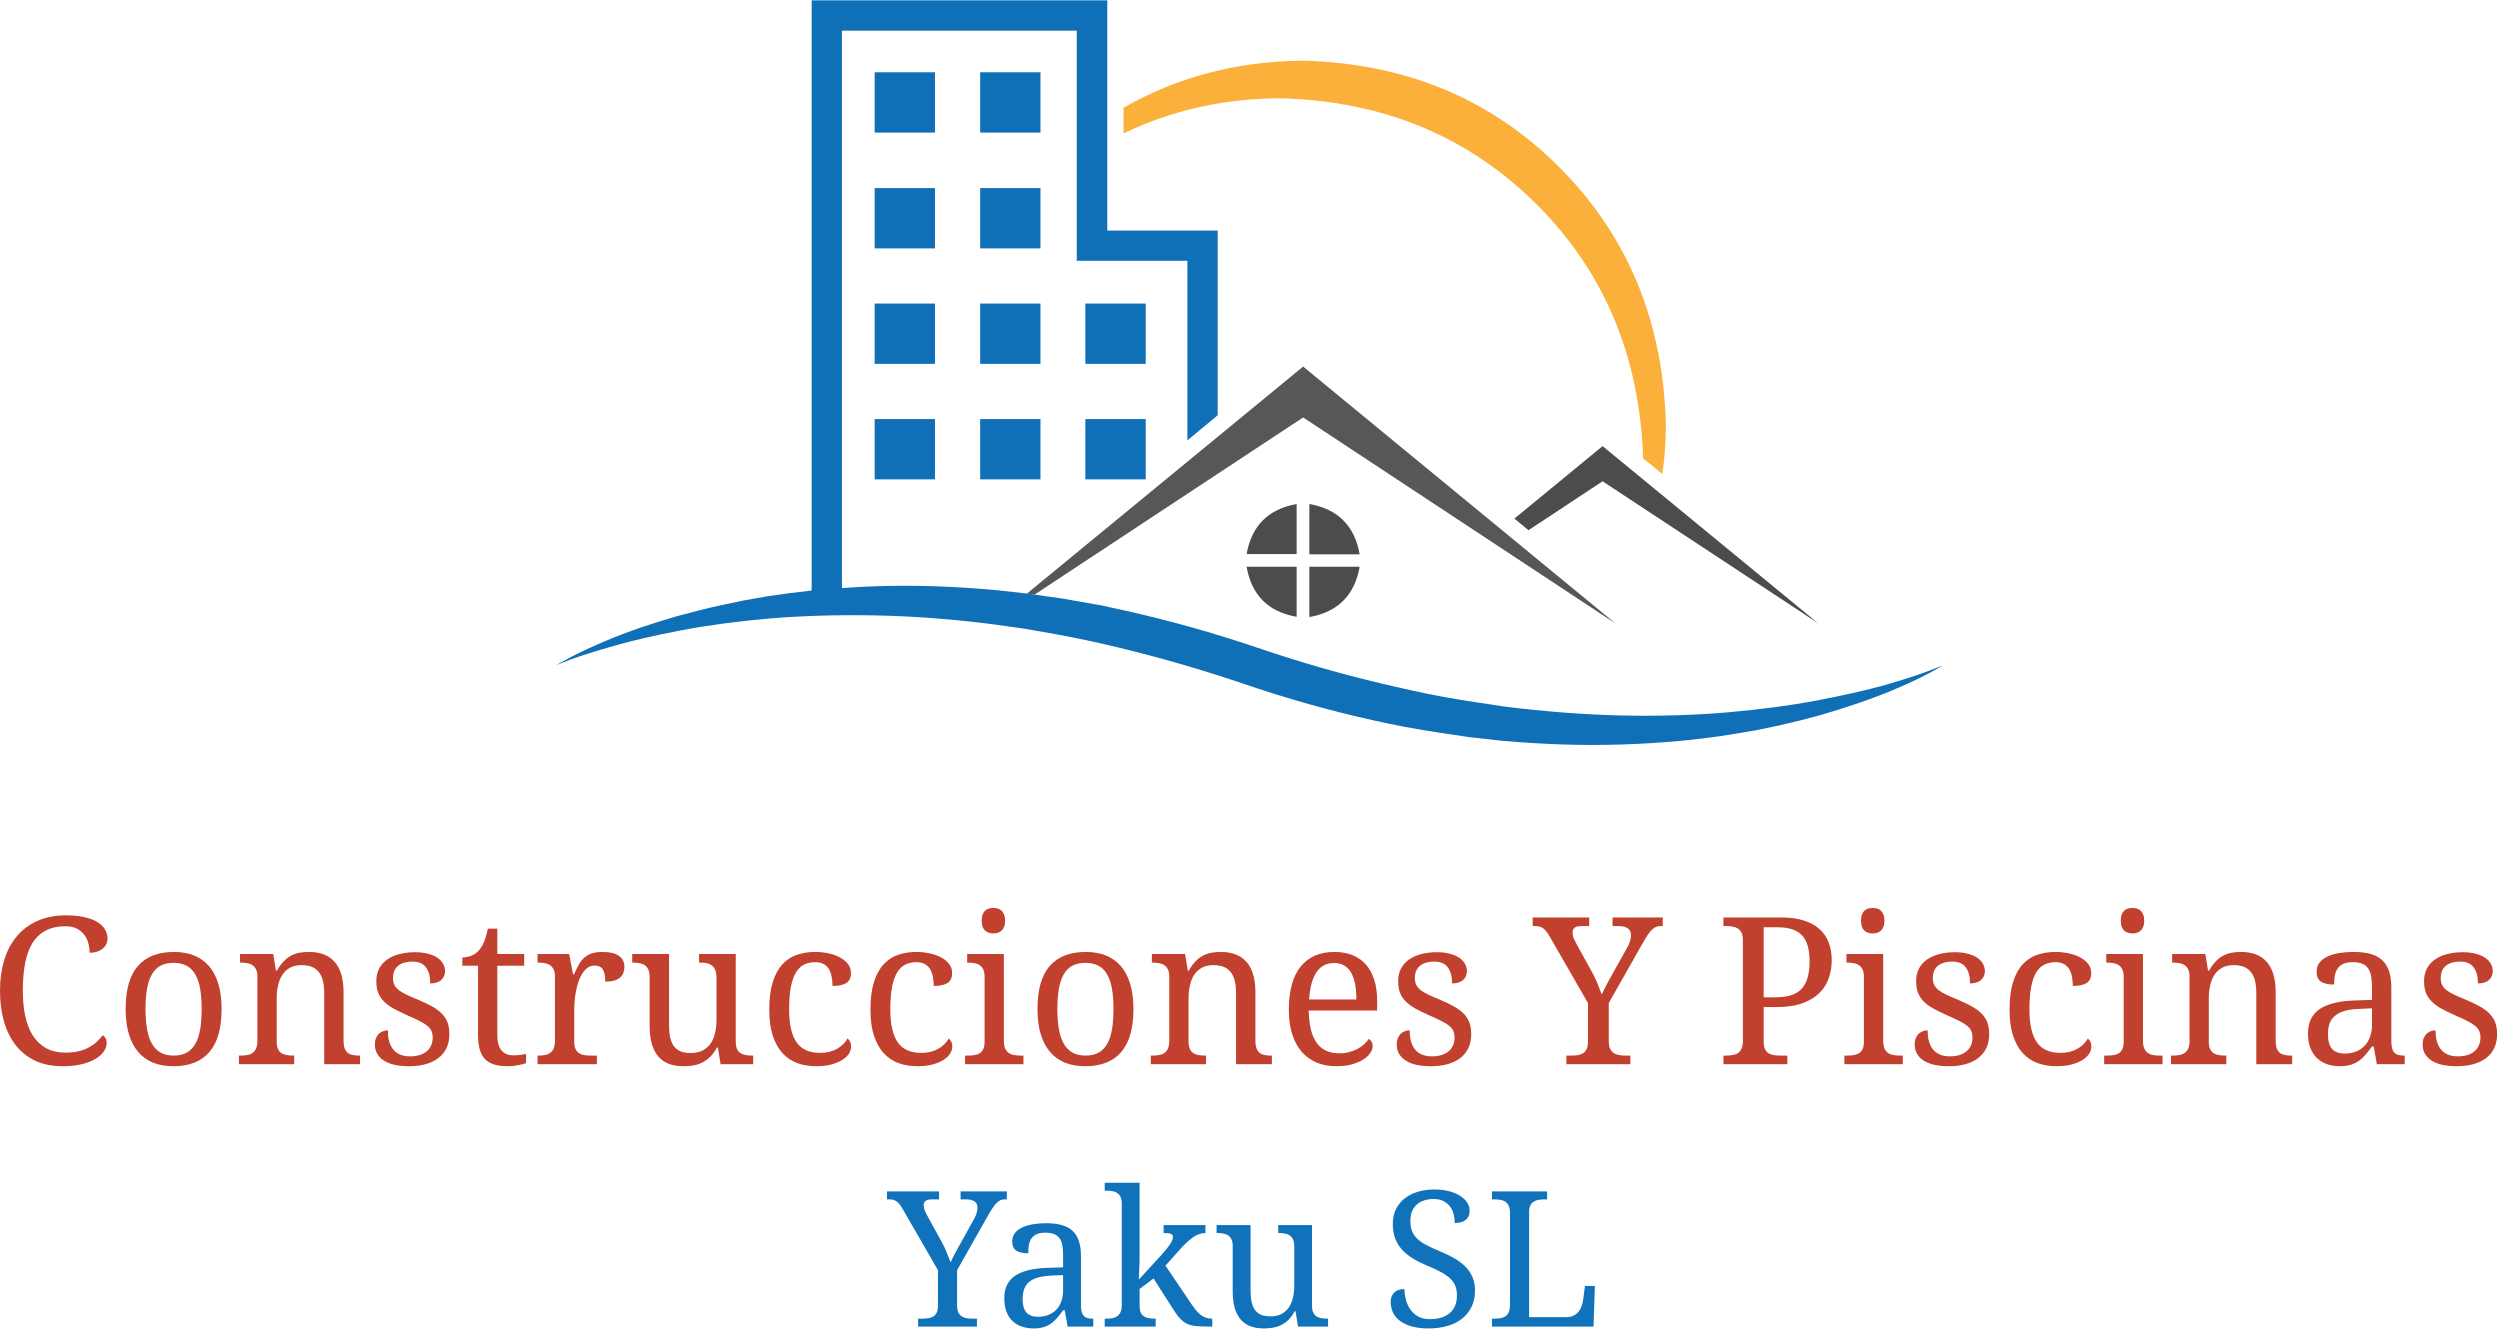 <svg xmlns:dc="http://purl.org/dc/elements/1.1/" xmlns:cc="http://creativecommons.org/ns#" xmlns:rdf="http://www.w3.org/1999/02/22-rdf-syntax-ns#" xmlns:svg="http://www.w3.org/2000/svg" xmlns="http://www.w3.org/2000/svg" viewBox="0 0 616 328" height="328" width="616" xml:space="preserve" id="svg2"><defs id="defs6"></defs><g transform="matrix(1.333,0,0,-1.333,0,328)" id="g10"><g transform="scale(0.1)" id="g12"><path id="path14" style="fill:#575757;fill-opacity:1;fill-rule:evenodd;stroke:none" d="m 1902.3,1363.01 c 3.32,-0.35 6.65,-0.86 10,-1.53 l 496.49,327.5 577.5,-380.97 -577.5,475 -510.51,-419.53 c 1.37,-0.32 2.7,-0.47 4.02,-0.47"></path><path id="path16" style="fill:#0f70b8;fill-opacity:1;fill-rule:evenodd;stroke:none" d="m 1616.8,2215.51 h 111.48 v 111.477 H 1616.8 Z"></path><path id="path18" style="fill:#0f70b8;fill-opacity:1;fill-rule:evenodd;stroke:none" d="m 1616.8,2001.49 h 111.48 v 111.523 H 1616.8 Z"></path><path id="path20" style="fill:#0f70b8;fill-opacity:1;fill-rule:evenodd;stroke:none" d="m 1616.8,1788.01 h 111.48 v 111.477 H 1616.8 Z"></path><path id="path22" style="fill:#0f70b8;fill-opacity:1;fill-rule:evenodd;stroke:none" d="m 1616.8,1574.5 h 111.48 v 111.48 H 1616.8 Z"></path><path id="path24" style="fill:#0f70b8;fill-opacity:1;fill-rule:evenodd;stroke:none" d="m 1811.8,2215.51 h 111.48 v 111.477 H 1811.8 Z"></path><path id="path26" style="fill:#0f70b8;fill-opacity:1;fill-rule:evenodd;stroke:none" d="m 1811.8,2001.49 h 111.48 v 111.523 H 1811.8 Z"></path><path id="path28" style="fill:#0f70b8;fill-opacity:1;fill-rule:evenodd;stroke:none" d="m 1811.8,1788.01 h 111.48 v 111.477 H 1811.8 Z"></path><path id="path30" style="fill:#0f70b8;fill-opacity:1;fill-rule:evenodd;stroke:none" d="m 1811.8,1574.5 h 111.48 v 111.48 H 1811.8 Z"></path><path id="path32" style="fill:#0f70b8;fill-opacity:1;fill-rule:evenodd;stroke:none" d="m 2006.29,1788.01 h 111.52 v 111.477 h -111.52 z"></path><path id="path34" style="fill:#0f70b8;fill-opacity:1;fill-rule:evenodd;stroke:none" d="m 2006.29,1574.5 h 111.52 v 111.48 h -111.52 z"></path><path id="path36" style="fill:#4c4c4c;fill-opacity:1;fill-rule:evenodd;stroke:none" d="m 2420.31,1435.98 h 92.97 c -9.33,52.69 -40.31,83.67 -92.97,93 v -93"></path><path id="path38" style="fill:#4c4c4c;fill-opacity:1;fill-rule:evenodd;stroke:none" d="m 2396.8,1436.48 v 92.5 c -52.35,-9.33 -83.17,-40.15 -92.5,-92.5 h 92.5"></path><path id="path40" style="fill:#4c4c4c;fill-opacity:1;fill-rule:evenodd;stroke:none" d="m 2396.8,1413.01 h -92.5 c 9.33,-52.7 40.15,-83.52 92.5,-92.5 v 92.5"></path><path id="path42" style="fill:#4c4c4c;fill-opacity:1;fill-rule:evenodd;stroke:none" d="M 2420.31,1413.01 V 1320 c 52.66,9.34 83.64,40.31 92.97,93.01 h -92.97"></path><path id="path44" style="fill:#0f70b8;fill-opacity:1;fill-rule:evenodd;stroke:none" d="m 3563.79,1220 c -18.32,-6.99 -44.65,-15.51 -78.99,-25.51 -34.68,-9.65 -76.52,-19.18 -125.5,-28.51 -48.99,-9.34 -103.83,-16.64 -164.5,-22 -61.01,-5.31 -126.32,-7.34 -196.01,-5.97 -69.65,1.64 -142.15,7.15 -217.5,16.48 -18.67,3.01 -37.5,5.82 -56.49,8.52 -19.02,2.97 -38,6.13 -56.99,9.49 -38.36,7.34 -76.83,15.66 -115.51,25 -77.34,18.32 -154.49,40.66 -231.52,66.99 -78.98,26.68 -158.63,48.99 -238.98,66.99 -10,2.35 -20,4.5 -30,6.53 l -15,3.47 -15,2.5 c -20,3.68 -39.85,7.19 -59.5,10.51 -20,2.66 -39.84,5.51 -59.49,8.52 -19.69,2.3 -39.18,4.49 -58.51,6.48 -78.32,7.35 -153.32,9.85 -225,7.5 -21.33,-0.66 -42.35,-1.83 -63.01,-3.51 v 1030.5 h 434.02 v -425.5 h 204.49 v -332 l 55.98,46.53 v 341.48 H 2046.8 V 2460 H 1500.31 V 1368.98 c -28.36,-3 -55.51,-6.48 -81.52,-10.5 -15.31,-2.66 -30.31,-5.32 -45,-7.97 -14.65,-3.01 -28.99,-6.02 -43.01,-9.03 -13.63,-3 -26.99,-6.17 -40,-9.49 -12.97,-3.32 -25.66,-6.68 -37.97,-10 -48.67,-13.98 -89.84,-28.01 -123.51,-41.99 -33.68,-14.02 -58.99,-25.66 -76.02,-35 -17.3,-9.34 -25.98,-14.18 -25.98,-14.49 0,0.31 9.15,3.98 27.5,10.97 18.01,6.68 44.34,15 78.99,25 34.69,10 76.52,19.69 125.51,29.03 48.67,9.33 103.51,16.64 164.49,21.99 60.66,5 125.86,6.84 195.51,5.51 70,-1.37 142.5,-6.84 217.5,-16.53 18.98,-2.65 38,-5.31 56.99,-8 18.67,-3.32 37.66,-6.64 56.99,-10 38.36,-7 76.84,-15.16 115.51,-24.5 77.34,-18.67 154.49,-40.97 231.52,-66.99 78.64,-26.99 158.32,-49.49 238.99,-67.5 10,-1.99 20,-4.18 30,-6.48 l 30,-6.02 c 20,-3.67 39.84,-6.99 59.49,-10 20,-3.01 39.84,-6.01 59.49,-8.98 19.69,-2.03 39.18,-4.18 58.52,-6.53 78,-6.99 153,-9.33 225,-6.99 71.68,2.35 138.51,8.52 200.5,18.52 15.32,2.65 30.32,5.15 45,7.5 14.65,2.97 28.99,5.97 43.01,8.98 13.64,3.32 26.99,6.49 40,9.49 12.97,3.36 25.67,6.68 37.97,10 48.67,14.34 89.84,28.36 123.52,42 33.67,14.02 58.98,25.66 76.01,35 17.31,9.33 25.98,14.18 25.98,14.53 -0.31,0 -9.49,-3.52 -27.5,-10.51"></path><path id="path46" style="fill:#4c4c4c;fill-opacity:1;fill-rule:evenodd;stroke:none" d="m 2825.31,1480.51 136.99,90.47 398.48,-262.5 -398.48,327.5 -163,-133.99 26.01,-21.48"></path><path id="path48" style="fill:#fab03a;fill-opacity:1;fill-rule:evenodd;stroke:none" d="m 3037.3,1613.48 35.51,-28.99 c 4.34,30.35 6.49,61.02 6.49,91.99 -5,190.36 -70.67,348.68 -197,475 -126.32,126.68 -284.68,192.35 -475,197 -121.32,-1.33 -231.52,-30.32 -330.5,-87 v -47.5 c 88.32,42.66 184.65,64.34 288.98,65 189.02,-4.64 346.68,-69.49 473.01,-194.49 126.01,-125 192.19,-281.99 198.51,-471.01"></path><path id="path50" style="fill:#c1402e;fill-opacity:1;fill-rule:nonzero;stroke:none" d="m 121.879,768.629 c 13,0 24.293,-1.09 33.902,-3.277 9.571,-2.114 17.539,-5.082 23.91,-8.903 6.329,-3.871 11.09,-8.398 14.219,-13.597 3.199,-5.231 4.84,-10.864 4.84,-16.872 0,-4.07 -0.859,-7.781 -2.5,-11.101 -1.68,-3.238 -4.02,-6.008 -7.031,-8.277 -2.93,-2.301 -6.41,-4.063 -10.469,-5.313 -3.98,-1.25 -8.359,-1.879 -13.129,-1.879 0,5.942 -0.781,11.801 -2.34,17.66 -1.48,5.821 -3.98,11.02 -7.5,15.629 -3.551,4.68 -8.121,8.473 -13.75,11.403 -5.621,2.886 -12.621,4.378 -20.941,4.378 -14.289,0 -26.481,-2.66 -36.559,-7.968 C 74.531,735.27 66.328,727.621 60,717.539 53.75,707.422 49.219,694.961 46.41,680.199 43.59,665.391 42.191,648.48 42.191,629.41 c 0,-16.871 1.438,-32.422 4.367,-46.558 3.012,-14.063 7.703,-26.172 14.062,-36.25 6.449,-10.122 14.609,-17.93 24.539,-23.442 10,-5.539 21.949,-8.281 35.93,-8.281 9.262,0 17.43,0.859 24.531,2.66 7.188,1.762 13.481,4.102 18.91,7.031 5.508,3.008 10.309,6.45 14.379,10.309 4.141,3.949 7.852,8.012 11.09,12.191 2.07,-1.371 3.789,-3.242 5.16,-5.621 1.32,-2.308 2.031,-5.398 2.031,-9.219 0,-4.808 -1.679,-9.691 -5,-14.691 -3.242,-5 -8.211,-9.609 -14.851,-13.75 -6.68,-4.059 -15.149,-7.461 -25.461,-10.16 -10.238,-2.578 -22.348,-3.899 -36.41,-3.899 -18.988,0 -35.629,3.36 -50,10 -14.379,6.75 -26.41,16.25 -36.09,28.43 C 19.691,540.43 12.34,555.199 7.34,572.379 2.422,589.57 0,608.551 0,629.41 c 0,20.629 2.578,39.418 7.809,56.41 5.203,17.071 12.891,31.719 23.133,43.91 10.188,12.258 22.887,21.79 38.117,28.59 15.203,6.879 32.82,10.309 52.82,10.309 z M 409.609,595.66 c 0,-35.738 -7.578,-62.34 -22.66,-79.84 -15.109,-17.422 -37.301,-26.09 -66.558,-26.09 -13.75,0 -26.09,2.149 -37.032,6.399 -10.859,4.383 -20.078,10.941 -27.66,19.691 -7.609,8.828 -13.429,19.879 -17.5,33.129 -3.98,13.321 -5.929,28.903 -5.929,46.711 0,35.512 7.5,61.918 22.5,79.219 15.07,17.391 37.339,26.101 66.71,26.101 13.75,0 26.02,-2.152 36.879,-6.41 10.942,-4.3 20.192,-10.781 27.813,-19.531 7.578,-8.75 13.359,-19.769 17.348,-32.969 4.058,-13.121 6.089,-28.59 6.089,-46.41 z m -140.629,0 c 0,-14.058 0.942,-26.519 2.821,-37.34 1.871,-10.742 4.879,-19.769 9.058,-27.031 4.141,-7.187 9.532,-12.66 16.09,-16.41 6.641,-3.668 14.731,-5.469 24.223,-5.469 9.449,0 17.5,1.801 24.058,5.469 6.571,3.75 11.879,9.223 15.942,16.41 4.137,7.262 7.109,16.289 8.906,27.031 1.762,10.821 2.652,23.282 2.652,37.34 0,14.141 -0.929,26.57 -2.808,37.192 -1.801,10.628 -4.762,19.449 -8.902,26.558 -4.071,7.192 -9.461,12.539 -16.098,16.102 -6.563,3.508 -14.613,5.308 -24.063,5.308 -9.609,0 -17.66,-1.8 -24.218,-5.308 -6.563,-3.563 -11.871,-8.91 -15.942,-16.102 -4.058,-7.109 -7.027,-15.93 -8.898,-26.558 -1.879,-10.622 -2.821,-23.051 -2.821,-37.192 z"></path><path id="path52" style="fill:#c1402e;fill-opacity:1;fill-rule:nonzero;stroke:none" d="M 543.828,509.41 V 493.48 H 441.641 v 15.93 h 3.129 c 4.25,0 8.281,0.32 12.031,0.942 3.82,0.628 7.109,1.878 9.84,3.75 2.808,1.949 5.039,4.726 6.718,8.277 1.641,3.641 2.5,8.441 2.5,14.383 v 118.59 c 0,5.507 -0.859,9.918 -2.5,13.277 -1.679,3.441 -3.91,6.101 -6.718,7.973 -2.813,1.878 -6.172,3.128 -10,3.75 -3.75,0.628 -7.731,0.937 -11.871,0.937 h -1.098 v 15.941 h 61.406 l 5,-30.781 h 1.871 c 3.949,6.949 8.129,12.692 12.5,17.18 4.379,4.57 8.992,8.133 13.91,10.633 4.879,2.578 10.082,4.367 15.621,5.308 5.508,0.942 11.29,1.41 17.348,1.41 10,0 18.902,-1.492 26.723,-4.378 7.89,-2.93 14.57,-7.422 20,-13.442 5.5,-5.93 9.719,-13.672 12.648,-23.121 2.891,-9.379 4.379,-20.59 4.379,-33.59 v -89.687 c 0,-5.942 0.703,-10.742 2.192,-14.383 1.441,-3.551 3.429,-6.328 5.929,-8.277 2.582,-1.872 5.672,-3.122 9.223,-3.75 3.629,-0.622 7.578,-0.942 11.879,-0.942 h 1.25 v -15.93 h -66.25 v 131.25 c 0,8.2 -0.75,15.54 -2.192,22.032 -1.488,6.437 -3.871,11.867 -7.187,16.25 -3.242,4.449 -7.5,7.847 -12.813,10.148 -5.308,2.27 -11.839,3.442 -19.531,3.442 -8.668,0 -15.937,-1.68 -21.879,-5 -5.859,-3.364 -10.578,-7.891 -14.219,-13.59 -3.55,-5.633 -6.089,-12.192 -7.652,-19.692 -1.558,-7.422 -2.348,-15.16 -2.348,-23.281 v -80.16 c 0,-5.617 0.821,-10.149 2.5,-13.59 1.641,-3.359 3.911,-5.898 6.719,-7.66 2.891,-1.68 6.25,-2.809 10,-3.43 3.832,-0.551 7.852,-0.789 12.031,-0.789 z"></path><path id="path54" style="fill:#c1402e;fill-opacity:1;fill-rule:nonzero;stroke:none" d="m 755.781,489.73 c -9.609,0 -18.242,0.86 -25.941,2.5 -7.731,1.641 -14.328,4.219 -19.84,7.649 -5.43,3.441 -9.648,7.66 -12.66,12.66 -2.93,5 -4.371,10.82 -4.371,17.5 0,5.082 0.82,9.301 2.5,12.66 1.64,3.43 3.672,6.129 6.09,8.121 2.5,1.95 5.082,3.321 7.82,4.059 2.812,0.82 5.312,1.25 7.5,1.25 0,-6.68 0.66,-12.93 2.031,-18.75 1.442,-5.738 3.75,-10.859 6.871,-15.309 3.199,-4.371 7.418,-7.808 12.66,-10.308 5.309,-2.5 11.789,-3.75 19.528,-3.75 6.761,0 12.73,0.816 17.972,2.5 5.188,1.636 9.571,3.976 13.118,7.027 3.519,3.012 6.171,6.641 7.972,10.941 1.879,4.25 2.809,8.942 2.809,14.059 0,4.691 -0.738,8.672 -2.18,12.031 -1.371,3.442 -3.832,6.602 -7.351,9.532 -3.547,3.007 -8.36,6.019 -14.368,9.058 -6.062,3.129 -13.671,6.641 -22.82,10.629 -9.801,4.371 -18.351,8.512 -25.621,12.5 -7.191,4.063 -13.121,8.441 -17.809,13.121 -4.691,4.692 -8.242,10.039 -10.632,16.102 -2.297,6.008 -3.438,13.16 -3.438,21.398 0,8.641 1.649,16.289 5,22.969 3.438,6.641 8.289,12.23 14.539,16.723 6.32,4.57 13.899,8.007 22.649,10.308 8.832,2.391 18.64,3.602 29.382,3.602 9.059,0 17.028,-0.942 23.899,-2.813 6.961,-1.801 12.82,-4.301 17.5,-7.5 4.691,-3.129 8.172,-6.84 10.469,-11.097 2.39,-4.301 3.601,-8.75 3.601,-13.442 0,-6.871 -2.43,-12.422 -7.191,-16.558 -4.688,-4.18 -11.41,-6.25 -20.16,-6.25 0,12.699 -2.649,22.578 -7.969,29.687 -5.231,7.07 -13.43,10.621 -24.68,10.621 -6.488,0 -12,-0.781 -16.57,-2.34 -4.61,-1.48 -8.36,-3.55 -11.25,-6.25 -2.93,-2.73 -5.07,-5.941 -6.399,-9.691 -1.371,-3.668 -2.031,-7.731 -2.031,-12.18 0,-4.808 0.82,-8.988 2.5,-12.5 1.75,-3.558 4.531,-6.84 8.281,-9.847 3.829,-2.93 8.75,-5.782 14.688,-8.59 6.012,-2.813 13.281,-5.942 21.711,-9.383 10,-4.18 18.601,-8.359 25.789,-12.5 7.18,-4.059 13.043,-8.508 17.652,-13.277 4.688,-4.801 8.129,-10.274 10.309,-16.403 2.191,-6.058 3.281,-13.051 3.281,-20.937 0,-9.922 -1.793,-18.563 -5.312,-25.942 -3.547,-7.422 -8.59,-13.59 -15.149,-18.59 -6.57,-5 -14.5,-8.75 -23.75,-11.25 -9.18,-2.5 -19.379,-3.75 -30.629,-3.75 z"></path><path id="path56" style="fill:#c1402e;fill-opacity:1;fill-rule:nonzero;stroke:none" d="m 948.16,509.879 c 4.57,0 8.75,0.199 12.5,0.633 3.828,0.508 7.738,1.129 11.719,1.867 V 495.66 c -1.559,-0.738 -3.668,-1.48 -6.25,-2.18 -2.609,-0.71 -5.43,-1.332 -8.43,-1.878 -3.051,-0.622 -6.219,-1.09 -9.539,-1.403 -3.359,-0.32 -6.519,-0.469 -9.531,-0.469 -9.609,0 -17.891,1.051 -24.84,3.122 -6.879,1.949 -12.578,5.238 -17.027,9.847 -4.492,4.571 -7.813,10.621 -10,18.121 -2.114,7.578 -3.133,16.879 -3.133,27.809 V 675.512 H 854.57 v 15.148 c 4.571,0 9.61,0.942 15.16,2.82 5.5,1.872 10.348,5 14.532,9.372 4.367,4.687 7.847,10.238 10.468,16.718 2.692,6.45 5.04,14.571 7.032,24.379 h 17.5 V 697.23 h 49.687 V 675.512 H 919.262 V 547.539 c 0,-13.051 2.578,-22.578 7.808,-28.59 5.309,-6.058 12.34,-9.07 21.09,-9.07 z"></path><path id="path58" style="fill:#c1402e;fill-opacity:1;fill-rule:nonzero;stroke:none" d="M 1103.32,493.48 H 993.629 v 15.93 h 1.101 c 4.25,0 8.28,0.32 12.03,0.942 3.83,0.628 7.11,1.878 9.84,3.75 2.81,1.949 5.04,4.726 6.72,8.277 1.64,3.641 2.5,8.441 2.5,14.383 v 118.59 c 0,5.507 -0.86,9.918 -2.5,13.277 -1.68,3.441 -3.91,6.101 -6.72,7.973 -2.81,1.878 -6.17,3.128 -10,3.75 -3.75,0.628 -7.729,0.937 -11.87,0.937 h -1.101 v 15.941 h 58.441 l 7.19,-37.66 h 1.87 c 2.5,5.629 5.04,10.942 7.66,15.942 2.58,5.078 5.78,9.527 9.53,13.277 3.75,3.75 8.36,6.723 13.91,8.91 5.62,2.18 12.65,3.281 21.09,3.281 13.83,0 24.1,-2.46 30.78,-7.351 6.76,-4.801 10.16,-11.559 10.16,-20.309 0,-3.98 -0.71,-7.621 -2.03,-10.941 -1.25,-3.359 -3.28,-6.25 -6.1,-8.75 -2.81,-2.418 -6.48,-4.289 -10.93,-5.617 -4.5,-1.25 -9.97,-1.883 -16.41,-1.883 0,10.512 -1.52,18.051 -4.53,22.66 -2.93,4.691 -8.09,7.031 -15.47,7.031 -4.69,0 -8.91,-1.371 -12.66,-4.058 -3.67,-2.621 -6.87,-6.102 -9.68,-10.473 -2.82,-4.379 -5.24,-9.449 -7.19,-15.16 -1.88,-5.617 -3.4,-11.481 -4.53,-17.5 -1.18,-5.93 -2,-11.867 -2.5,-17.809 -0.55,-5.941 -0.78,-11.371 -0.78,-16.25 v -59.691 c 0,-5.617 0.82,-10.149 2.5,-13.59 1.64,-3.359 3.9,-5.898 6.71,-7.66 2.89,-1.68 6.25,-2.809 10,-3.43 3.83,-0.551 7.86,-0.789 12.04,-0.789 h 10.62 z"></path><path id="path60" style="fill:#c1402e;fill-opacity:1;fill-rule:nonzero;stroke:none" d="m 1360,534.879 c 0,-5.617 0.82,-10.149 2.5,-13.59 1.64,-3.359 3.91,-5.898 6.72,-7.66 2.89,-1.68 6.25,-2.809 10,-3.43 3.75,-0.551 7.73,-0.789 12.03,-0.789 h 1.09 v -15.93 h -60.31 l -5,30.782 h -1.87 c -3.87,-7.192 -8.13,-13.051 -12.82,-17.5 -4.61,-4.383 -9.49,-7.891 -14.68,-10.473 -5.24,-2.5 -10.71,-4.219 -16.41,-5.16 -5.63,-0.93 -11.52,-1.399 -17.66,-1.399 -10,0 -18.9,1.399 -26.71,4.219 -7.82,2.891 -14.38,7.379 -19.69,13.43 -5.31,6.019 -9.38,13.75 -12.19,23.133 -2.81,9.449 -4.22,20.66 -4.22,33.59 v 91.25 c 0,5.507 -0.86,9.918 -2.5,13.277 -1.68,3.441 -3.9,6.101 -6.72,7.973 -2.81,1.878 -6.17,3.128 -10,3.75 -3.75,0.628 -7.73,0.937 -11.87,0.937 h -1.1 v 15.941 h 68.13 V 565.98 c 0,-8.25 0.62,-15.589 1.87,-22.031 1.33,-6.488 3.52,-11.961 6.57,-16.41 3,-4.379 7.07,-7.738 12.18,-10 5.08,-2.309 11.49,-3.437 19.22,-3.437 8.44,0 15.63,1.449 21.56,4.378 6.02,3 10.98,7.18 14.85,12.5 3.94,5.391 6.8,11.872 8.59,19.372 1.88,7.578 2.82,15.976 2.82,25.16 v 78.277 c 0,5.941 -0.86,10.699 -2.5,14.371 -1.68,3.641 -3.91,6.41 -6.72,8.289 -2.74,1.949 -6.02,3.281 -9.85,3.903 -3.75,0.628 -7.77,0.937 -12.03,0.937 h -1.09 V 697.23 H 1360 Z"></path><path id="path62" style="fill:#c1402e;fill-opacity:1;fill-rule:nonzero;stroke:none" d="m 1508.71,489.73 c -12.62,0 -24.3,1.95 -35,5.782 -10.62,3.937 -19.8,10.148 -27.5,18.59 -7.62,8.437 -13.55,19.218 -17.81,32.347 -4.3,13.199 -6.41,29.141 -6.41,47.813 0,20.308 2.11,37.258 6.41,50.937 4.26,13.629 10.19,24.571 17.81,32.813 7.58,8.316 16.56,14.218 26.88,17.648 10.39,3.52 21.6,5.32 33.59,5.32 7.89,0 15.78,-0.781 23.59,-2.351 7.89,-1.559 15,-3.981 21.25,-7.18 6.33,-3.25 11.49,-7.308 15.47,-12.187 3.95,-4.922 5.94,-10.633 5.94,-17.192 0,-8.75 -2.89,-14.961 -8.59,-18.59 -5.75,-3.558 -14.22,-5.32 -25.47,-5.32 0,5.942 -0.55,11.57 -1.57,16.879 -0.93,5.313 -2.61,10 -5,14.063 -2.42,4.058 -5.7,7.226 -9.84,9.527 -4.18,2.269 -9.45,3.441 -15.78,3.441 -7.3,0 -13.91,-1.41 -19.84,-4.218 -5.86,-2.731 -10.9,-7.422 -15.16,-14.063 -4.18,-6.68 -7.42,-15.629 -9.69,-26.879 -2.19,-11.25 -3.28,-25.39 -3.28,-42.34 0,-26.992 4.45,-47.109 13.44,-60.308 9.06,-13.242 23.75,-19.852 44.06,-19.852 11.76,0 22.03,2.43 30.78,7.352 8.83,5 15.39,11.398 19.69,19.218 1.87,-1.492 3.44,-3.441 4.69,-5.941 1.25,-2.5 1.87,-5.469 1.87,-8.91 0,-4.367 -1.36,-8.75 -4.06,-13.117 -2.73,-4.301 -6.8,-8.133 -12.19,-11.563 -5.43,-3.437 -12.15,-6.25 -20.15,-8.437 -8.05,-2.192 -17.43,-3.282 -28.13,-3.282 z"></path><path id="path64" style="fill:#c1402e;fill-opacity:1;fill-rule:nonzero;stroke:none" d="m 1695.74,489.73 c -12.62,0 -24.29,1.95 -35,5.782 -10.62,3.937 -19.8,10.148 -27.5,18.59 -7.62,8.437 -13.55,19.218 -17.81,32.347 -4.3,13.199 -6.41,29.141 -6.41,47.813 0,20.308 2.11,37.258 6.41,50.937 4.26,13.629 10.19,24.571 17.81,32.813 7.58,8.316 16.56,14.218 26.88,17.648 10.39,3.52 21.6,5.32 33.59,5.32 7.89,0 15.78,-0.781 23.59,-2.351 7.9,-1.559 15,-3.981 21.25,-7.18 6.33,-3.25 11.49,-7.308 15.47,-12.187 3.95,-4.922 5.94,-10.633 5.94,-17.192 0,-8.75 -2.89,-14.961 -8.59,-18.59 -5.75,-3.558 -14.22,-5.32 -25.47,-5.32 0,5.942 -0.55,11.57 -1.56,16.879 -0.94,5.313 -2.62,10 -5,14.063 -2.43,4.058 -5.71,7.226 -9.85,9.527 -4.18,2.269 -9.45,3.441 -15.78,3.441 -7.3,0 -13.91,-1.41 -19.84,-4.218 -5.86,-2.731 -10.9,-7.422 -15.16,-14.063 -4.18,-6.68 -7.42,-15.629 -9.69,-26.879 -2.18,-11.25 -3.28,-25.39 -3.28,-42.34 0,-26.992 4.46,-47.109 13.44,-60.308 9.06,-13.242 23.75,-19.852 44.06,-19.852 11.76,0 22.03,2.43 30.78,7.352 8.83,5 15.39,11.398 19.69,19.218 1.88,-1.492 3.44,-3.441 4.69,-5.941 1.25,-2.5 1.87,-5.469 1.87,-8.91 0,-4.367 -1.36,-8.75 -4.06,-13.117 -2.73,-4.301 -6.8,-8.133 -12.19,-11.563 -5.43,-3.437 -12.14,-6.25 -20.15,-8.437 -8.05,-2.192 -17.42,-3.282 -28.13,-3.282 z"></path><path id="path66" style="fill:#c1402e;fill-opacity:1;fill-rule:nonzero;stroke:none" d="m 1788.87,509.41 c 4.14,0 8.12,0.238 11.87,0.789 3.83,0.621 7.19,1.75 10,3.43 2.81,1.762 5.04,4.301 6.72,7.66 1.64,3.441 2.5,7.973 2.5,13.59 v 120.473 c 0,5.507 -0.86,9.918 -2.5,13.277 -1.68,3.441 -3.91,6.101 -6.72,7.973 -2.81,1.878 -6.17,3.128 -10,3.75 -3.75,0.628 -7.73,0.937 -11.87,0.937 h -1.1 v 15.941 h 67.82 V 536.762 c 0,-5.942 0.82,-10.742 2.5,-14.383 1.64,-3.551 3.9,-6.328 6.71,-8.277 2.82,-1.872 6.14,-3.122 10,-3.75 3.83,-0.622 7.86,-0.942 12.04,-0.942 h 5 v -15.93 h -107.97 v 15.93 z m 25.78,249.379 c 0,4.449 0.51,8.16 1.56,11.09 1.13,3.012 2.7,5.473 4.69,7.351 1.95,1.872 4.26,3.161 6.87,3.899 2.58,0.711 5.47,1.101 8.6,1.101 2.89,0 5.66,-0.39 8.28,-1.101 2.58,-0.738 4.84,-2.027 6.72,-3.899 1.95,-1.878 3.51,-4.339 4.68,-7.351 1.25,-2.93 1.88,-6.641 1.88,-11.09 0,-4.488 -0.63,-8.238 -1.88,-11.25 -1.17,-2.93 -2.73,-5.309 -4.68,-7.187 -1.88,-1.801 -4.14,-3.082 -6.72,-3.903 -2.62,-0.859 -5.39,-1.25 -8.28,-1.25 -3.13,0 -6.02,0.391 -8.6,1.25 -2.61,0.821 -4.92,2.102 -6.87,3.903 -1.99,1.878 -3.56,4.257 -4.69,7.187 -1.05,3.012 -1.56,6.762 -1.56,11.25 z"></path><path id="path68" style="fill:#c1402e;fill-opacity:1;fill-rule:nonzero;stroke:none" d="m 2095.12,595.66 c 0,-35.738 -7.58,-62.34 -22.66,-79.84 -15.12,-17.422 -37.3,-26.09 -66.56,-26.09 -13.75,0 -26.1,2.149 -37.03,6.399 -10.86,4.383 -20.08,10.941 -27.66,19.691 -7.62,8.828 -13.44,19.879 -17.5,33.129 -3.98,13.321 -5.94,28.903 -5.94,46.711 0,35.512 7.5,61.918 22.5,79.219 15.08,17.391 37.35,26.101 66.72,26.101 13.75,0 26.02,-2.152 36.88,-6.41 10.93,-4.3 20.19,-10.781 27.81,-19.531 7.58,-8.75 13.36,-19.769 17.34,-32.969 4.07,-13.121 6.1,-28.59 6.1,-46.41 z m -140.63,0 c 0,-14.058 0.94,-26.519 2.81,-37.34 1.88,-10.742 4.89,-19.769 9.07,-27.031 4.14,-7.187 9.53,-12.66 16.09,-16.41 6.64,-3.668 14.73,-5.469 24.22,-5.469 9.45,0 17.5,1.801 24.06,5.469 6.56,3.75 11.88,9.223 15.94,16.41 4.14,7.262 7.11,16.289 8.91,27.031 1.75,10.821 2.65,23.282 2.65,37.34 0,14.141 -0.94,26.57 -2.81,37.192 -1.8,10.628 -4.77,19.449 -8.91,26.558 -4.06,7.192 -9.45,12.539 -16.09,16.102 -6.56,3.508 -14.61,5.308 -24.06,5.308 -9.61,0 -17.66,-1.8 -24.22,-5.308 -6.56,-3.563 -11.88,-8.91 -15.94,-16.102 -4.06,-7.109 -7.03,-15.93 -8.91,-26.558 -1.87,-10.622 -2.81,-23.051 -2.81,-37.192 z"></path><path id="path70" style="fill:#c1402e;fill-opacity:1;fill-rule:nonzero;stroke:none" d="m 2229.34,509.41 v -15.93 h -102.19 v 15.93 h 3.12 c 4.26,0 8.28,0.32 12.03,0.942 3.83,0.628 7.11,1.878 9.85,3.75 2.81,1.949 5.04,4.726 6.72,8.277 1.64,3.641 2.5,8.441 2.5,14.383 v 118.59 c 0,5.507 -0.86,9.918 -2.5,13.277 -1.68,3.441 -3.91,6.101 -6.72,7.973 -2.81,1.878 -6.17,3.128 -10,3.75 -3.75,0.628 -7.74,0.937 -11.88,0.937 h -1.09 v 15.941 h 61.41 l 5,-30.781 h 1.87 c 3.95,6.949 8.13,12.692 12.5,17.18 4.38,4.57 8.99,8.133 13.91,10.633 4.88,2.578 10.08,4.367 15.62,5.308 5.51,0.942 11.29,1.41 17.35,1.41 10,0 18.9,-1.492 26.71,-4.378 7.9,-2.93 14.57,-7.422 20,-13.442 5.51,-5.93 9.73,-13.672 12.66,-23.121 2.89,-9.379 4.38,-20.59 4.38,-33.59 v -89.687 c 0,-5.942 0.7,-10.742 2.18,-14.383 1.45,-3.551 3.44,-6.328 5.94,-8.277 2.58,-1.872 5.67,-3.122 9.22,-3.75 3.63,-0.622 7.58,-0.942 11.87,-0.942 h 1.25 v -15.93 h -66.25 v 131.25 c 0,8.2 -0.74,15.54 -2.18,22.032 -1.49,6.437 -3.87,11.867 -7.19,16.25 -3.24,4.449 -7.5,7.847 -12.81,10.148 -5.32,2.27 -11.84,3.442 -19.53,3.442 -8.68,0 -15.94,-1.68 -21.88,-5 -5.86,-3.364 -10.59,-7.891 -14.22,-13.59 -3.55,-5.633 -6.09,-12.192 -7.65,-19.692 -1.57,-7.422 -2.35,-15.16 -2.35,-23.281 v -80.16 c 0,-5.617 0.82,-10.149 2.5,-13.59 1.64,-3.359 3.91,-5.898 6.72,-7.66 2.89,-1.68 6.25,-2.809 10,-3.43 3.83,-0.551 7.85,-0.789 12.03,-0.789 z"></path><path id="path72" style="fill:#c1402e;fill-opacity:1;fill-rule:nonzero;stroke:none" d="m 2465.98,680.512 c -14.18,0 -25.08,-5.742 -32.66,-17.192 -7.62,-11.48 -12.11,-28.199 -13.44,-50.16 h 87.35 c 0,10 -0.75,19.11 -2.19,27.352 -1.49,8.316 -3.83,15.468 -7.03,21.398 -3.24,5.942 -7.5,10.512 -12.81,13.75 -5.24,3.211 -11.65,4.852 -19.22,4.852 z m 4.53,-190.782 c -13.75,0 -26.1,2.301 -37.03,6.872 -10.94,4.687 -20.24,11.449 -27.82,20.308 -7.5,8.949 -13.28,19.891 -17.34,32.82 -3.98,13 -5.94,27.692 -5.94,44.059 0,35.512 7.27,62.231 21.88,80.16 14.57,18 35.35,27.031 62.34,27.031 12.27,0 23.32,-1.96 33.13,-5.781 9.76,-3.871 18.04,-9.609 24.84,-17.187 6.76,-7.621 11.95,-17.114 15.63,-28.442 3.63,-11.25 5.46,-24.371 5.46,-39.371 v -17.5 H 2419.1 c 0.31,-13.871 1.72,-25.789 4.22,-35.789 2.5,-9.922 6.13,-18.082 10.94,-24.531 4.76,-6.359 10.62,-11.09 17.5,-14.219 6.95,-3.039 15,-4.531 24.06,-4.531 6.45,0 12.5,0.711 18.13,2.191 5.7,1.559 10.82,3.52 15.31,5.942 4.57,2.5 8.63,5.308 12.19,8.437 3.51,3.199 6.4,6.563 8.59,10 1.76,-0.75 3.44,-2.308 5,-4.687 1.56,-2.313 2.34,-5.082 2.34,-8.282 0,-3.871 -1.36,-7.968 -4.06,-12.351 -2.73,-4.367 -6.87,-8.43 -12.5,-12.18 -5.55,-3.679 -12.5,-6.719 -20.94,-9.219 -8.36,-2.5 -18.12,-3.75 -29.37,-3.75 z"></path><path id="path74" style="fill:#c1402e;fill-opacity:1;fill-rule:nonzero;stroke:none" d="m 2644.65,489.73 c -9.61,0 -18.24,0.86 -25.94,2.5 -7.73,1.641 -14.33,4.219 -19.84,7.649 -5.43,3.441 -9.65,7.66 -12.66,12.66 -2.93,5 -4.37,10.82 -4.37,17.5 0,5.082 0.82,9.301 2.5,12.66 1.64,3.43 3.67,6.129 6.09,8.121 2.5,1.95 5.08,3.321 7.81,4.059 2.81,0.82 5.31,1.25 7.5,1.25 0,-6.68 0.67,-12.93 2.03,-18.75 1.45,-5.738 3.75,-10.859 6.88,-15.309 3.2,-4.371 7.42,-7.808 12.65,-10.308 5.32,-2.5 11.8,-3.75 19.54,-3.75 6.75,0 12.73,0.816 17.96,2.5 5.2,1.636 9.58,3.976 13.13,7.027 3.52,3.012 6.17,6.641 7.97,10.941 1.87,4.25 2.81,8.942 2.81,14.059 0,4.691 -0.74,8.672 -2.19,12.031 -1.36,3.442 -3.82,6.602 -7.34,9.532 -3.56,3.007 -8.36,6.019 -14.38,9.058 -6.05,3.129 -13.67,6.641 -22.81,10.629 -9.8,4.371 -18.36,8.512 -25.62,12.5 -7.19,4.063 -13.13,8.441 -17.82,13.121 -4.68,4.692 -8.24,10.039 -10.62,16.102 -2.31,6.008 -3.44,13.16 -3.44,21.398 0,8.641 1.64,16.289 5,22.969 3.44,6.641 8.28,12.23 14.53,16.723 6.33,4.57 13.91,8.007 22.66,10.308 8.83,2.391 18.63,3.602 29.37,3.602 9.07,0 17.04,-0.942 23.91,-2.813 6.95,-1.801 12.81,-4.301 17.5,-7.5 4.69,-3.129 8.16,-6.84 10.47,-11.097 2.38,-4.301 3.59,-8.75 3.59,-13.442 0,-6.871 -2.42,-12.422 -7.18,-16.558 -4.69,-4.18 -11.41,-6.25 -20.16,-6.25 0,12.699 -2.66,22.578 -7.97,29.687 -5.23,7.07 -13.44,10.621 -24.69,10.621 -6.48,0 -11.99,-0.781 -16.56,-2.34 -4.61,-1.48 -8.36,-3.55 -11.25,-6.25 -2.93,-2.73 -5.08,-5.941 -6.41,-9.691 -1.36,-3.668 -2.03,-7.731 -2.03,-12.18 0,-4.808 0.82,-8.988 2.5,-12.5 1.76,-3.558 4.53,-6.84 8.28,-9.847 3.83,-2.93 8.75,-5.782 14.69,-8.59 6.02,-2.813 13.28,-5.942 21.72,-9.383 10,-4.18 18.59,-8.359 25.78,-12.5 7.19,-4.059 13.05,-8.508 17.66,-13.277 4.69,-4.801 8.12,-10.274 10.31,-16.403 2.19,-6.058 3.28,-13.051 3.28,-20.937 0,-9.922 -1.79,-18.563 -5.31,-25.942 -3.56,-7.422 -8.59,-13.59 -15.16,-18.59 -6.56,-5 -14.49,-8.75 -23.75,-11.25 -9.18,-2.5 -19.37,-3.75 -30.62,-3.75 z"></path><path id="path76" style="fill:#c1402e;fill-opacity:1;fill-rule:nonzero;stroke:none" d="m 2895.43,493.48 v 15.93 h 8.75 c 4.14,0 8.12,0.238 11.87,0.789 3.83,0.621 7.19,1.75 10,3.43 2.82,1.762 5.04,4.301 6.72,7.66 1.64,3.441 2.5,7.973 2.5,13.59 v 71.723 l -70.31,122.187 c -2.11,3.512 -4.06,6.563 -5.94,9.063 -1.79,2.578 -3.71,4.687 -5.78,6.25 -2.11,1.636 -4.37,2.847 -6.87,3.597 -2.42,0.699 -5.24,1.09 -8.44,1.09 h -4.84 v 15.941 h 104.53 v -15.941 h -14.22 c -3.44,0 -6.25,-0.309 -8.44,-0.937 -2.11,-0.622 -3.75,-1.524 -5,-2.653 -1.25,-1.058 -2.11,-2.347 -2.5,-3.91 -0.43,-1.488 -0.62,-2.969 -0.62,-4.527 0,-3.672 0.7,-7.274 2.18,-10.782 1.57,-3.558 3.13,-6.718 4.69,-9.531 l 27.97,-50.789 c 4.45,-7.808 8.2,-15.539 11.25,-23.121 3.12,-7.617 5.7,-14.379 7.81,-20.309 1.14,2.692 2.54,5.7 4.22,9.059 1.64,3.32 3.48,6.871 5.47,10.621 2.07,3.828 4.22,7.738 6.41,11.719 2.26,4.07 4.53,8.051 6.71,12.031 l 24.38,43.602 c 2.5,4.367 4.26,8.468 5.31,12.34 1.02,3.828 1.56,7.347 1.56,10.468 0,5.629 -1.99,9.77 -5.93,12.5 -3.99,2.809 -9.61,4.219 -16.88,4.219 h -11.25 v 15.941 h 92.81 v -15.941 h -4.37 c -2.73,0 -5.31,-0.469 -7.81,-1.41 -2.42,-0.93 -4.85,-2.578 -7.35,-4.84 -2.42,-2.309 -4.96,-5.309 -7.65,-9.059 -2.62,-3.75 -5.55,-8.519 -8.75,-14.218 l -63.91,-112.66 v -69.84 c 0,-5.942 0.78,-10.742 2.34,-14.383 1.65,-3.551 3.91,-6.328 6.72,-8.277 2.89,-1.872 6.25,-3.122 10,-3.75 3.75,-0.622 7.74,-0.942 12.03,-0.942 h 8.91 v -15.93 z"></path><path id="path78" style="fill:#c1402e;fill-opacity:1;fill-rule:nonzero;stroke:none" d="m 3185.7,493.48 v 15.93 h 4.85 c 4.25,0 8.28,0.32 12.03,0.942 3.83,0.628 7.19,1.878 10,3.75 2.81,1.949 5,4.726 6.56,8.277 1.64,3.641 2.5,8.441 2.5,14.383 v 186.25 c 0,5.508 -0.86,10 -2.5,13.437 -1.68,3.43 -3.98,6.012 -6.87,7.813 -2.82,1.867 -6.1,3.039 -9.85,3.59 -3.75,0.628 -7.73,0.937 -11.87,0.937 h -4.85 v 15.941 h 106.57 c 16.01,0 29.88,-1.839 41.56,-5.468 11.76,-3.672 21.48,-8.91 29.22,-15.782 7.69,-6.878 13.43,-15.242 17.18,-25 3.75,-9.691 5.63,-20.75 5.63,-33.128 0,-11.25 -1.8,-22.114 -5.31,-32.5 -3.56,-10.43 -9.34,-19.653 -17.35,-27.653 -8.04,-7.929 -18.55,-14.301 -31.56,-19.07 -12.93,-4.68 -28.83,-7.027 -47.66,-7.027 h -23.9 v -64.223 c 0,-5.617 0.82,-10.149 2.5,-13.59 1.64,-3.359 3.9,-5.898 6.72,-7.66 2.89,-1.68 6.25,-2.809 10,-3.43 3.75,-0.551 7.69,-0.789 11.87,-0.789 h 12.66 v -15.93 z m 74.38,123.59 h 20.15 c 11.57,0 21.41,1.168 29.54,3.59 8.12,2.391 14.76,6.289 20,11.719 5.19,5.391 8.98,12.351 11.4,20.781 2.5,8.442 3.75,18.641 3.75,30.629 0,10.699 -1.09,20 -3.28,27.813 -2.11,7.808 -5.47,14.296 -10.16,19.527 -4.68,5.199 -10.78,9.07 -18.28,11.57 -7.5,2.571 -16.64,3.903 -27.34,3.903 h -25.78 z"></path><path id="path80" style="fill:#c1402e;fill-opacity:1;fill-rule:nonzero;stroke:none" d="m 3414.26,509.41 c 4.14,0 8.12,0.238 11.87,0.789 3.83,0.621 7.19,1.75 10,3.43 2.82,1.762 5.04,4.301 6.72,7.66 1.64,3.441 2.5,7.973 2.5,13.59 v 120.473 c 0,5.507 -0.86,9.918 -2.5,13.277 -1.68,3.441 -3.9,6.101 -6.72,7.973 -2.81,1.878 -6.17,3.128 -10,3.75 -3.75,0.628 -7.73,0.937 -11.87,0.937 h -1.1 v 15.941 h 67.82 V 536.762 c 0,-5.942 0.82,-10.742 2.5,-14.383 1.64,-3.551 3.9,-6.328 6.72,-8.277 2.81,-1.872 6.13,-3.122 10,-3.75 3.82,-0.622 7.85,-0.942 12.03,-0.942 h 5 v -15.93 h -107.97 v 15.93 z m 25.78,249.379 c 0,4.449 0.51,8.16 1.56,11.09 1.13,3.012 2.7,5.473 4.69,7.351 1.95,1.872 4.26,3.161 6.87,3.899 2.58,0.711 5.47,1.101 8.6,1.101 2.89,0 5.66,-0.39 8.28,-1.101 2.58,-0.738 4.84,-2.027 6.72,-3.899 1.95,-1.878 3.51,-4.339 4.69,-7.351 1.25,-2.93 1.87,-6.641 1.87,-11.09 0,-4.488 -0.62,-8.238 -1.87,-11.25 -1.18,-2.93 -2.74,-5.309 -4.69,-7.187 -1.88,-1.801 -4.14,-3.082 -6.72,-3.903 -2.62,-0.859 -5.39,-1.25 -8.28,-1.25 -3.13,0 -6.02,0.391 -8.6,1.25 -2.61,0.821 -4.92,2.102 -6.87,3.903 -1.99,1.878 -3.56,4.257 -4.69,7.187 -1.05,3.012 -1.56,6.762 -1.56,11.25 z"></path><path id="path82" style="fill:#c1402e;fill-opacity:1;fill-rule:nonzero;stroke:none" d="m 3602.07,489.73 c -9.61,0 -18.24,0.86 -25.94,2.5 -7.73,1.641 -14.33,4.219 -19.84,7.649 -5.43,3.441 -9.65,7.66 -12.66,12.66 -2.93,5 -4.37,10.82 -4.37,17.5 0,5.082 0.82,9.301 2.5,12.66 1.64,3.43 3.67,6.129 6.09,8.121 2.5,1.95 5.08,3.321 7.81,4.059 2.82,0.82 5.32,1.25 7.5,1.25 0,-6.68 0.67,-12.93 2.04,-18.75 1.44,-5.738 3.75,-10.859 6.87,-15.309 3.2,-4.371 7.42,-7.808 12.66,-10.308 5.31,-2.5 11.79,-3.75 19.53,-3.75 6.76,0 12.73,0.816 17.97,2.5 5.19,1.636 9.57,3.976 13.12,7.027 3.52,3.012 6.17,6.641 7.97,10.941 1.88,4.25 2.81,8.942 2.81,14.059 0,4.691 -0.74,8.672 -2.18,12.031 -1.37,3.442 -3.83,6.602 -7.35,9.532 -3.55,3.007 -8.36,6.019 -14.37,9.058 -6.06,3.129 -13.68,6.641 -22.82,10.629 -9.8,4.371 -18.36,8.512 -25.62,12.5 -7.19,4.063 -13.13,8.441 -17.81,13.121 -4.69,4.692 -8.25,10.039 -10.63,16.102 -2.3,6.008 -3.44,13.16 -3.44,21.398 0,8.641 1.64,16.289 5,22.969 3.44,6.641 8.29,12.23 14.54,16.723 6.32,4.57 13.9,8.007 22.65,10.308 8.83,2.391 18.63,3.602 29.38,3.602 9.06,0 17.03,-0.942 23.9,-2.813 6.96,-1.801 12.82,-4.301 17.5,-7.5 4.69,-3.129 8.17,-6.84 10.47,-11.097 2.38,-4.301 3.6,-8.75 3.6,-13.442 0,-6.871 -2.43,-12.422 -7.19,-16.558 -4.69,-4.18 -11.41,-6.25 -20.16,-6.25 0,12.699 -2.65,22.578 -7.97,29.687 -5.23,7.07 -13.43,10.621 -24.68,10.621 -6.49,0 -12,-0.781 -16.57,-2.34 -4.61,-1.48 -8.36,-3.55 -11.25,-6.25 -2.93,-2.73 -5.08,-5.941 -6.4,-9.691 -1.37,-3.668 -2.03,-7.731 -2.03,-12.18 0,-4.808 0.82,-8.988 2.5,-12.5 1.75,-3.558 4.53,-6.84 8.28,-9.847 3.82,-2.93 8.75,-5.782 14.68,-8.59 6.02,-2.813 13.29,-5.942 21.72,-9.383 10,-4.18 18.6,-8.359 25.78,-12.5 7.19,-4.059 13.05,-8.508 17.66,-13.277 4.69,-4.801 8.13,-10.274 10.31,-16.403 2.19,-6.058 3.28,-13.051 3.28,-20.937 0,-9.922 -1.79,-18.563 -5.31,-25.942 -3.55,-7.422 -8.59,-13.59 -15.15,-18.59 -6.57,-5 -14.5,-8.75 -23.75,-11.25 -9.18,-2.5 -19.38,-3.75 -30.63,-3.75 z"></path><path id="path84" style="fill:#c1402e;fill-opacity:1;fill-rule:nonzero;stroke:none" d="m 3801.33,489.73 c -12.62,0 -24.3,1.95 -35,5.782 -10.63,3.937 -19.81,10.148 -27.5,18.59 -7.62,8.437 -13.56,19.218 -17.81,32.347 -4.3,13.199 -6.41,29.141 -6.41,47.813 0,20.308 2.11,37.258 6.41,50.937 4.25,13.629 10.19,24.571 17.81,32.813 7.58,8.316 16.56,14.218 26.87,17.648 10.39,3.52 21.6,5.32 33.6,5.32 7.89,0 15.78,-0.781 23.59,-2.351 7.89,-1.559 15,-3.981 21.25,-7.18 6.33,-3.25 11.48,-7.308 15.47,-12.187 3.94,-4.922 5.94,-10.633 5.94,-17.192 0,-8.75 -2.89,-14.961 -8.6,-18.59 -5.74,-3.558 -14.22,-5.32 -25.47,-5.32 0,5.942 -0.54,11.57 -1.56,16.879 -0.94,5.313 -2.62,10 -5,14.063 -2.42,4.058 -5.7,7.226 -9.84,9.527 -4.18,2.269 -9.46,3.441 -15.78,3.441 -7.31,0 -13.91,-1.41 -19.85,-4.218 -5.86,-2.731 -10.9,-7.422 -15.15,-14.063 -4.18,-6.68 -7.42,-15.629 -9.69,-26.879 -2.19,-11.25 -3.28,-25.39 -3.28,-42.34 0,-26.992 4.45,-47.109 13.44,-60.308 9.06,-13.242 23.75,-19.852 44.06,-19.852 11.76,0 22.03,2.43 30.78,7.352 8.83,5 15.39,11.398 19.69,19.218 1.87,-1.492 3.43,-3.441 4.68,-5.941 1.25,-2.5 1.88,-5.469 1.88,-8.91 0,-4.367 -1.37,-8.75 -4.06,-13.117 -2.74,-4.301 -6.8,-8.133 -12.19,-11.563 -5.43,-3.437 -12.15,-6.25 -20.16,-8.437 -8.04,-2.192 -17.42,-3.282 -28.12,-3.282 z"></path><path id="path86" style="fill:#c1402e;fill-opacity:1;fill-rule:nonzero;stroke:none" d="m 3894.45,509.41 c 4.14,0 8.13,0.238 11.88,0.789 3.83,0.621 7.19,1.75 10,3.43 2.81,1.762 5.04,4.301 6.72,7.66 1.64,3.441 2.5,7.973 2.5,13.59 v 120.473 c 0,5.507 -0.86,9.918 -2.5,13.277 -1.68,3.441 -3.91,6.101 -6.72,7.973 -2.81,1.878 -6.17,3.128 -10,3.75 -3.75,0.628 -7.74,0.937 -11.88,0.937 h -1.09 v 15.941 h 67.81 V 536.762 c 0,-5.942 0.82,-10.742 2.5,-14.383 1.64,-3.551 3.91,-6.328 6.72,-8.277 2.81,-1.872 6.13,-3.122 10,-3.75 3.83,-0.622 7.85,-0.942 12.03,-0.942 h 5 v -15.93 h -107.97 v 15.93 z m 25.78,249.379 c 0,4.449 0.51,8.16 1.57,11.09 1.13,3.012 2.69,5.473 4.68,7.351 1.96,1.872 4.26,3.161 6.88,3.899 2.58,0.711 5.47,1.101 8.59,1.101 2.89,0 5.67,-0.39 8.28,-1.101 2.58,-0.738 4.85,-2.027 6.72,-3.899 1.96,-1.878 3.52,-4.339 4.69,-7.351 1.25,-2.93 1.88,-6.641 1.88,-11.09 0,-4.488 -0.63,-8.238 -1.88,-11.25 -1.17,-2.93 -2.73,-5.309 -4.69,-7.187 -1.87,-1.801 -4.14,-3.082 -6.72,-3.903 -2.61,-0.859 -5.39,-1.25 -8.28,-1.25 -3.12,0 -6.01,0.391 -8.59,1.25 -2.62,0.821 -4.92,2.102 -6.88,3.903 -1.99,1.878 -3.55,4.257 -4.68,7.187 -1.06,3.012 -1.57,6.762 -1.57,11.25 z"></path><path id="path88" style="fill:#c1402e;fill-opacity:1;fill-rule:nonzero;stroke:none" d="m 4115.23,509.41 v -15.93 h -102.18 v 15.93 h 3.12 c 4.26,0 8.28,0.32 12.03,0.942 3.83,0.628 7.11,1.878 9.85,3.75 2.81,1.949 5.04,4.726 6.72,8.277 1.64,3.641 2.5,8.441 2.5,14.383 v 118.59 c 0,5.507 -0.86,9.918 -2.5,13.277 -1.68,3.441 -3.91,6.101 -6.72,7.973 -2.82,1.878 -6.17,3.128 -10,3.75 -3.75,0.628 -7.74,0.937 -11.88,0.937 h -1.09 v 15.941 h 61.4 l 5,-30.781 h 1.88 c 3.94,6.949 8.12,12.692 12.5,17.18 4.37,4.57 8.98,8.133 13.91,10.633 4.88,2.578 10.07,4.367 15.62,5.308 5.51,0.942 11.29,1.41 17.34,1.41 10,0 18.91,-1.492 26.72,-4.378 7.89,-2.93 14.57,-7.422 20,-13.442 5.51,-5.93 9.73,-13.672 12.66,-23.121 2.89,-9.379 4.37,-20.59 4.37,-33.59 v -89.687 c 0,-5.942 0.71,-10.742 2.19,-14.383 1.45,-3.551 3.44,-6.328 5.94,-8.277 2.58,-1.872 5.66,-3.122 9.22,-3.75 3.63,-0.622 7.58,-0.942 11.87,-0.942 h 1.25 v -15.93 h -66.25 v 131.25 c 0,8.2 -0.74,15.54 -2.18,22.032 -1.49,6.437 -3.87,11.867 -7.19,16.25 -3.24,4.449 -7.5,7.847 -12.81,10.148 -5.32,2.27 -11.84,3.442 -19.54,3.442 -8.67,0 -15.93,-1.68 -21.87,-5 -5.86,-3.364 -10.59,-7.891 -14.22,-13.59 -3.55,-5.633 -6.09,-12.192 -7.66,-19.692 -1.56,-7.422 -2.34,-15.16 -2.34,-23.281 v -80.16 c 0,-5.617 0.82,-10.149 2.5,-13.59 1.64,-3.359 3.91,-5.898 6.72,-7.66 2.89,-1.68 6.25,-2.809 10,-3.43 3.83,-0.551 7.85,-0.789 12.03,-0.789 z"></path><path id="path90" style="fill:#c1402e;fill-opacity:1;fill-rule:nonzero;stroke:none" d="m 4303.12,548.629 c 0,-11.867 2.5,-20.777 7.5,-26.719 5.08,-5.859 12.9,-8.75 23.44,-8.75 7.58,0 14.53,1.18 20.78,3.602 6.25,2.5 11.57,6.008 15.94,10.617 4.38,4.57 7.74,10.16 10.16,16.723 2.38,6.558 3.59,13.828 3.59,21.878 v 30.782 l -24.37,-1.102 c -10.75,-0.43 -19.77,-1.711 -27.04,-3.898 -7.18,-2.192 -13.04,-5.282 -17.5,-9.223 -4.49,-3.867 -7.73,-8.668 -9.68,-14.379 -1.88,-5.621 -2.82,-12.14 -2.82,-19.531 z m 46.1,133.441 c -7.31,0 -13.24,-1.05 -17.81,-3.121 -4.5,-2.109 -7.97,-5 -10.47,-8.75 -2.5,-3.679 -4.22,-8.051 -5.16,-13.129 -0.86,-5 -1.25,-10.468 -1.25,-16.41 -10.55,0 -18.55,1.762 -24.06,5.32 -5.55,3.629 -8.28,9.84 -8.28,18.59 0,6.559 1.76,12.11 5.31,16.719 3.63,4.57 8.59,8.32 14.84,11.25 6.25,2.891 13.48,5.039 21.72,6.41 8.32,1.321 17.19,2.031 26.56,2.031 11.65,0 21.8,-1.179 30.47,-3.441 8.64,-2.309 15.86,-6.059 21.72,-11.25 5.82,-5.238 10.2,-11.988 13.13,-20.309 2.89,-8.359 4.37,-18.601 4.37,-30.781 v -98.437 c 0,-5.313 0.39,-9.774 1.25,-13.282 0.82,-3.441 2.19,-6.21 4.06,-8.281 1.88,-2.109 4.3,-3.597 7.35,-4.539 3.01,-0.859 6.64,-1.25 10.94,-1.25 h 1.09 v -15.93 h -51.41 l -5.93,32.649 h -3.13 c -3.98,-5.309 -7.81,-10.231 -11.56,-14.68 -3.75,-4.5 -7.89,-8.359 -12.35,-11.57 -4.37,-3.117 -9.37,-5.578 -15,-7.34 -5.62,-1.879 -12.42,-2.809 -20.31,-2.809 -8.43,0 -16.33,1.25 -23.59,3.75 -7.19,2.379 -13.44,6.09 -18.75,11.09 -5.24,5 -9.34,11.289 -12.35,18.91 -2.92,7.571 -4.37,16.598 -4.37,27.032 0,20.078 7.19,35.039 21.56,44.84 14.38,9.769 36.1,15.078 65.16,15.937 l 31.56,1.09 v 22.82 c 0,6.871 -0.43,13.16 -1.25,18.903 -0.74,5.699 -2.34,10.668 -4.84,14.847 -2.42,4.141 -5.94,7.379 -10.63,9.68 -4.61,2.269 -10.78,3.441 -18.59,3.441 z"></path><path id="path92" style="fill:#c1402e;fill-opacity:1;fill-rule:nonzero;stroke:none" d="m 4540.94,489.73 c -9.61,0 -18.24,0.86 -25.94,2.5 -7.73,1.641 -14.34,4.219 -19.84,7.649 -5.43,3.441 -9.65,7.66 -12.66,12.66 -2.93,5 -4.38,10.82 -4.38,17.5 0,5.082 0.83,9.301 2.5,12.66 1.65,3.43 3.68,6.129 6.1,8.121 2.5,1.95 5.08,3.321 7.81,4.059 2.81,0.82 5.31,1.25 7.5,1.25 0,-6.68 0.67,-12.93 2.03,-18.75 1.45,-5.738 3.75,-10.859 6.88,-15.309 3.2,-4.371 7.42,-7.808 12.65,-10.308 5.32,-2.5 11.8,-3.75 19.53,-3.75 6.76,0 12.74,0.816 17.97,2.5 5.2,1.636 9.57,3.976 13.13,7.027 3.51,3.012 6.17,6.641 7.97,10.941 1.87,4.25 2.81,8.942 2.81,14.059 0,4.691 -0.74,8.672 -2.19,12.031 -1.36,3.442 -3.83,6.602 -7.34,9.532 -3.56,3.007 -8.36,6.019 -14.38,9.058 -6.05,3.129 -13.67,6.641 -22.81,10.629 -9.8,4.371 -18.36,8.512 -25.62,12.5 -7.19,4.063 -13.13,8.441 -17.82,13.121 -4.68,4.692 -8.24,10.039 -10.62,16.102 -2.31,6.008 -3.44,13.16 -3.44,21.398 0,8.641 1.64,16.289 5,22.969 3.44,6.641 8.28,12.23 14.53,16.723 6.33,4.57 13.91,8.007 22.66,10.308 8.83,2.391 18.63,3.602 29.37,3.602 9.07,0 17.04,-0.942 23.91,-2.813 6.95,-1.801 12.81,-4.301 17.5,-7.5 4.69,-3.129 8.16,-6.84 10.47,-11.097 2.38,-4.301 3.59,-8.75 3.59,-13.442 0,-6.871 -2.42,-12.422 -7.19,-16.558 -4.68,-4.18 -11.4,-6.25 -20.15,-6.25 0,12.699 -2.66,22.578 -7.97,29.687 -5.23,7.07 -13.44,10.621 -24.69,10.621 -6.48,0 -11.99,-0.781 -16.56,-2.34 -4.61,-1.48 -8.36,-3.55 -11.25,-6.25 -2.93,-2.73 -5.08,-5.941 -6.41,-9.691 -1.36,-3.668 -2.03,-7.731 -2.03,-12.18 0,-4.808 0.82,-8.988 2.5,-12.5 1.76,-3.558 4.53,-6.84 8.28,-9.847 3.83,-2.93 8.75,-5.782 14.69,-8.59 6.02,-2.813 13.28,-5.942 21.72,-9.383 10,-4.18 18.59,-8.359 25.78,-12.5 7.19,-4.059 13.05,-8.508 17.66,-13.277 4.69,-4.801 8.12,-10.274 10.31,-16.403 2.19,-6.058 3.28,-13.051 3.28,-20.937 0,-9.922 -1.8,-18.563 -5.31,-25.942 -3.56,-7.422 -8.59,-13.59 -15.16,-18.59 -6.56,-5 -14.49,-8.75 -23.75,-11.25 -9.18,-2.5 -19.37,-3.75 -30.62,-3.75 z"></path><path id="path94" style="fill:#1072ba;fill-opacity:1;fill-rule:nonzero;stroke:none" d="M 1697.07,8.48 V 23.16 h 7.97 c 3.83,0 7.5,0.238 10.94,0.789 3.51,0.5 6.6,1.562 9.22,3.121 2.57,1.641 4.68,4.059 6.25,7.191 1.56,3.117 2.34,7.219 2.34,12.34 v 66.097 l -64.84,112.5 c -1.88,3.321 -3.72,6.133 -5.47,8.43 -1.68,2.269 -3.44,4.141 -5.32,5.633 -1.87,1.558 -3.98,2.648 -6.25,3.277 -2.3,0.699 -4.92,1.09 -7.81,1.09 h -4.53 v 14.691 h 96.25 v -14.691 h -12.97 c -3.24,0 -5.86,-0.309 -7.81,-0.93 -1.99,-0.551 -3.56,-1.328 -4.69,-2.347 -1.17,-1.051 -1.95,-2.262 -2.34,-3.59 -0.43,-1.371 -0.63,-2.782 -0.63,-4.223 0,-3.359 0.71,-6.68 2.19,-10 1.45,-3.238 2.85,-6.09 4.22,-8.59 l 25.78,-46.879 c 4.06,-7.191 7.5,-14.3 10.31,-21.25 2.89,-6.988 5.35,-13.238 7.35,-18.75 0.93,2.5 2.18,5.231 3.75,8.282 1.56,3.128 3.28,6.41 5.15,9.847 1.88,3.512 3.79,7.102 5.78,10.781 2.07,3.75 4.14,7.418 6.25,11.09 l 22.35,40.16 c 2.26,3.942 3.9,7.692 4.84,11.25 1.02,3.629 1.56,6.911 1.56,9.84 0,5.078 -1.83,8.91 -5.46,11.41 -3.68,2.571 -8.87,3.899 -15.63,3.899 h -10.16 v 14.691 h 85.47 v -14.691 h -4.22 c -2.5,0 -4.84,-0.43 -7.03,-1.25 -2.18,-0.859 -4.45,-2.34 -6.72,-4.527 -2.3,-2.114 -4.68,-4.922 -7.18,-8.442 -2.43,-3.43 -5.12,-7.769 -8.13,-12.961 L 1769.1,112.699 V 48.32 c 0,-5.551 0.7,-9.961 2.19,-13.281 1.56,-3.238 3.63,-5.738 6.25,-7.5 2.58,-1.801 5.62,-2.969 9.06,-3.59 3.52,-0.551 7.23,-0.789 11.1,-0.789 h 8.12 V 8.48 Z m 193.2,50.781 c 0,-10.941 2.27,-19.141 6.88,-24.531 4.69,-5.43 11.87,-8.129 21.56,-8.129 7.07,0 13.48,1.129 19.22,3.438 5.7,2.262 10.62,5.512 14.69,9.691 4.06,4.25 7.11,9.41 9.22,15.469 2.18,6.012 3.28,12.73 3.28,20.152 v 28.277 l -22.35,-0.93 c -9.92,-0.551 -18.2,-1.801 -24.84,-3.75 -6.68,-2 -12.11,-4.809 -16.25,-8.438 -4.06,-3.562 -6.99,-7.973 -8.75,-13.281 -1.8,-5.242 -2.66,-11.211 -2.66,-17.969 z m 42.35,122.808 c -6.68,0 -12.11,-0.941 -16.25,-2.808 -4.18,-1.883 -7.46,-4.532 -9.85,-7.973 -2.3,-3.359 -3.86,-7.34 -4.68,-12.027 -0.75,-4.692 -1.1,-9.813 -1.1,-15.313 -9.69,0 -17.11,1.641 -22.19,5 -5,3.321 -7.5,8.981 -7.5,17.031 0,6.008 1.61,11.129 4.85,15.309 3.32,4.262 7.85,7.731 13.59,10.473 5.82,2.687 12.54,4.687 20.16,5.937 7.58,1.25 15.7,1.871 24.37,1.871 10.71,0 20.04,-1.09 27.97,-3.281 8.01,-2.109 14.69,-5.551 20,-10.309 5.39,-4.808 9.42,-11.058 12.03,-18.75 2.7,-7.621 4.07,-17 4.07,-28.128 V 48.32 c 0,-4.922 0.39,-8.98 1.25,-12.191 0.82,-3.117 2.07,-5.699 3.75,-7.648 1.75,-2 3.98,-3.398 6.71,-4.219 2.82,-0.742 6.14,-1.101 10,-1.101 h 1.1 V 8.48 h -47.35 l -5.46,30.148 h -2.97 c -3.67,-5 -7.19,-9.527 -10.63,-13.59 -3.36,-4.059 -7.11,-7.617 -11.25,-10.629 -4.06,-2.93 -8.71,-5.231 -13.9,-6.871 -5.24,-1.641 -11.49,-2.5 -18.75,-2.5 -7.74,0 -14.93,1.172 -21.57,3.441 -6.68,2.18 -12.46,5.539 -17.34,10.148 -4.8,4.57 -8.56,10.352 -11.25,17.352 -2.73,7.07 -4.06,15.391 -4.06,25 0,18.508 6.56,32.258 19.68,41.249 13.21,9.059 33.21,13.981 60,14.84 l 29.07,0.942 v 21.09 c 0,6.25 -0.39,12.027 -1.1,17.347 -0.62,5.313 -2.11,9.84 -4.37,13.59 -2.31,3.832 -5.59,6.801 -9.85,8.91 -4.29,2.071 -10,3.121 -17.18,3.121 z"></path><path id="path96" style="fill:#1072ba;fill-opacity:1;fill-rule:nonzero;stroke:none" d="m 2154.34,121.129 46.71,-69.219 c 6.02,-9.371 12.04,-16.52 17.97,-21.398 5.94,-4.922 12.86,-7.351 20.78,-7.351 h 1.1 V 8.48 h -5 c -10.24,0 -18.6,0.309 -25.16,0.93 -6.48,0.629 -12.11,2.07 -16.87,4.379 -4.81,2.383 -9.22,5.82 -13.28,10.312 -3.99,4.449 -8.4,10.629 -13.29,18.438 l -35,54.84 -25.78,-19.219 V 46.602 c 0,-5.121 0.71,-9.223 2.19,-12.34 1.56,-3.133 3.63,-5.551 6.25,-7.191 2.7,-1.559 5.78,-2.621 9.22,-3.121 3.44,-0.551 7.11,-0.789 11.09,-0.789 h 0.94 V 8.48 h -94.22 V 23.16 h 2.81 c 3.95,0 7.66,0.238 11.1,0.789 3.51,0.621 6.56,1.789 9.06,3.59 2.58,1.762 4.69,4.262 6.25,7.5 1.56,3.32 2.34,7.73 2.34,13.281 V 235.98 c 0,5.071 -0.78,9.219 -2.34,12.34 -1.56,3.129 -3.67,5.512 -6.25,7.192 -2.62,1.758 -5.7,2.886 -9.22,3.437 -3.44,0.5 -7.11,0.781 -10.94,0.781 h -2.81 v 14.68 h 64.53 v -135 c 0,-3.238 -0.07,-7.34 -0.15,-12.34 -0.12,-4.922 -0.32,-9.769 -0.63,-14.531 -0.23,-5.43 -0.43,-11.168 -0.62,-17.187 l 43.75,47.808 c 3.75,4.141 6.79,7.86 9.22,11.102 2.5,3.199 4.45,6.008 5.93,8.437 1.57,2.383 2.58,4.531 3.13,6.403 0.62,1.878 0.94,3.628 0.94,5.308 0,2.891 -1.41,4.77 -4.22,5.629 -2.82,0.941 -7.15,1.41 -12.97,1.41 v 14.68 h 77.34 v -14.68 c -8.12,0 -16.09,-2.898 -23.9,-8.597 -7.82,-5.622 -16.25,-13.672 -25.32,-24.063 z"></path><path id="path98" style="fill:#1072ba;fill-opacity:1;fill-rule:nonzero;stroke:none" d="m 2425.2,46.602 c 0,-5.121 0.78,-9.223 2.34,-12.34 1.56,-3.133 3.63,-5.551 6.25,-7.191 2.58,-1.559 5.62,-2.621 9.06,-3.121 3.52,-0.551 7.23,-0.789 11.1,-0.789 h 0.93 V 8.48 h -55.47 l -4.68,28.43 h -1.57 c -3.55,-6.68 -7.46,-12.109 -11.71,-16.25 -4.3,-4.059 -8.83,-7.262 -13.6,-9.531 -4.8,-2.297 -9.84,-3.828 -15.15,-4.68 -5.24,-0.938 -10.71,-1.41 -16.41,-1.41 -9.18,0 -17.34,1.332 -24.53,3.91 -7.19,2.57 -13.24,6.711 -18.13,12.34 -4.92,5.621 -8.67,12.73 -11.25,21.41 -2.5,8.633 -3.75,18.941 -3.75,30.93 v 83.91 c 0,5.082 -0.78,9.223 -2.34,12.34 -1.56,3.133 -3.67,5.512 -6.25,7.191 -2.62,1.762 -5.7,2.891 -9.22,3.442 -3.44,0.617 -7.11,0.937 -10.94,0.937 h -1.09 v 14.68 h 62.81 V 75.352 c 0,-7.731 0.55,-14.531 1.72,-20.473 1.25,-5.859 3.2,-10.859 5.94,-15 2.81,-4.059 6.56,-7.18 11.25,-9.367 4.76,-2.113 10.7,-3.133 17.81,-3.133 7.7,0 14.3,1.332 19.84,4.07 5.51,2.812 10.04,6.641 13.6,11.562 3.63,5 6.29,10.969 7.97,17.969 1.75,6.949 2.65,14.609 2.65,22.969 v 72.18 c 0,5.512 -0.78,9.922 -2.34,13.281 -1.49,3.32 -3.52,5.86 -6.09,7.66 -2.62,1.762 -5.63,2.891 -9.07,3.442 -3.43,0.617 -7.18,0.937 -11.25,0.937 h -0.93 v 14.68 h 62.5 z"></path><path id="path100" style="fill:#1072ba;fill-opacity:1;fill-rule:nonzero;stroke:none" d="m 2640.31,5.039 c -11.36,0 -21.4,1.211 -30.15,3.59 -8.68,2.391 -15.94,5.711 -21.88,10 -5.86,4.262 -10.27,9.422 -13.28,15.473 -2.93,6.129 -4.38,12.848 -4.38,20.16 0,7.07 2.19,12.727 6.57,17.027 4.37,4.371 10.62,6.562 18.75,6.562 0.31,-7.301 1.4,-14.332 3.28,-21.09 1.87,-6.68 4.69,-12.582 8.44,-17.66 3.82,-5.121 8.63,-9.223 14.37,-12.34 5.82,-3.051 12.85,-4.531 21.09,-4.531 15.71,0 27.97,3.75 36.72,11.25 8.83,7.57 13.28,18.508 13.28,32.809 0,6.332 -0.93,11.949 -2.81,16.871 -1.79,4.891 -4.8,9.422 -9.06,13.601 -4.18,4.136 -9.69,8.117 -16.56,11.867 -6.88,3.832 -15.43,7.891 -25.63,12.191 -10.86,4.379 -20.31,9.102 -28.44,14.219 -8.12,5.082 -14.84,10.699 -20.15,16.871 -5.31,6.25 -9.34,13.172 -12.03,20.789 -2.62,7.571 -3.91,16.172 -3.91,25.781 0,10.071 1.92,19.059 5.78,26.872 3.83,7.808 9.14,14.418 15.94,19.847 6.87,5.391 14.92,9.531 24.22,12.34 9.37,2.891 19.57,4.371 30.62,4.371 10.51,0 19.77,-1.09 27.82,-3.281 8.12,-2.18 14.92,-5.109 20.47,-8.75 5.62,-3.668 9.88,-7.809 12.81,-12.5 2.89,-4.68 4.37,-9.649 4.37,-14.84 0,-7.5 -2.5,-13.199 -7.5,-17.027 -4.92,-3.75 -11.56,-5.633 -20,-5.633 0,5.512 -0.7,10.859 -2.03,16.101 -1.25,5.309 -3.44,10.04 -6.56,14.219 -3.05,4.141 -7.03,7.531 -12.03,10.153 -5,2.578 -11.21,3.91 -18.6,3.91 -6.79,0 -12.81,-0.942 -18.12,-2.813 -5.31,-1.879 -9.81,-4.539 -13.44,-7.969 -3.67,-3.441 -6.48,-7.621 -8.44,-12.5 -1.87,-4.929 -2.81,-10.39 -2.81,-16.41 0,-6.988 0.86,-13.121 2.66,-18.441 1.87,-5.309 4.92,-10.109 9.22,-14.367 4.25,-4.301 9.88,-8.364 16.87,-12.192 6.95,-3.75 15.51,-7.73 25.63,-11.871 10.19,-4.179 19.29,-8.597 27.34,-13.289 8.13,-4.68 14.92,-9.922 20.47,-15.621 5.62,-5.738 9.88,-12.187 12.81,-19.379 3.01,-7.109 4.53,-15.109 4.53,-24.059 0,-11.051 -2.03,-20.941 -6.09,-29.691 -4.06,-8.75 -9.85,-16.172 -17.35,-22.18 -7.5,-6.059 -16.56,-10.629 -27.18,-13.75 -10.63,-3.129 -22.5,-4.691 -35.63,-4.691 z"></path><path id="path102" style="fill:#1072ba;fill-opacity:1;fill-rule:nonzero;stroke:none" d="M 2757.89,8.48 V 23.16 h 4.53 c 3.95,0 7.66,0.238 11.1,0.789 3.51,0.621 6.6,1.789 9.21,3.59 2.58,1.762 4.61,4.262 6.1,7.5 1.56,3.32 2.34,7.73 2.34,13.281 V 218.48 c 0,5.5 -0.78,9.879 -2.34,13.122 -1.49,3.32 -3.52,5.859 -6.1,7.66 -2.61,1.758 -5.7,2.886 -9.21,3.437 -3.44,0.621 -7.15,0.93 -11.1,0.93 h -4.53 v 14.691 h 101.88 v -14.691 h -4.54 c -3.98,0 -7.65,-0.27 -11.09,-0.777 -3.44,-0.551 -6.52,-1.68 -9.22,-3.442 -2.62,-1.68 -4.69,-4.058 -6.25,-7.18 -1.48,-3.128 -2.19,-7.269 -2.19,-12.351 V 25.98 h 69.07 c 5.19,0 9.61,0.93 13.28,2.809 3.75,1.871 6.79,4.301 9.22,7.34 2.38,3.012 4.22,6.41 5.47,10.16 1.32,3.75 2.26,7.5 2.81,11.25 l 3.44,26.09 h 18.28 l -2.5,-75.148 z"></path></g></g></svg>